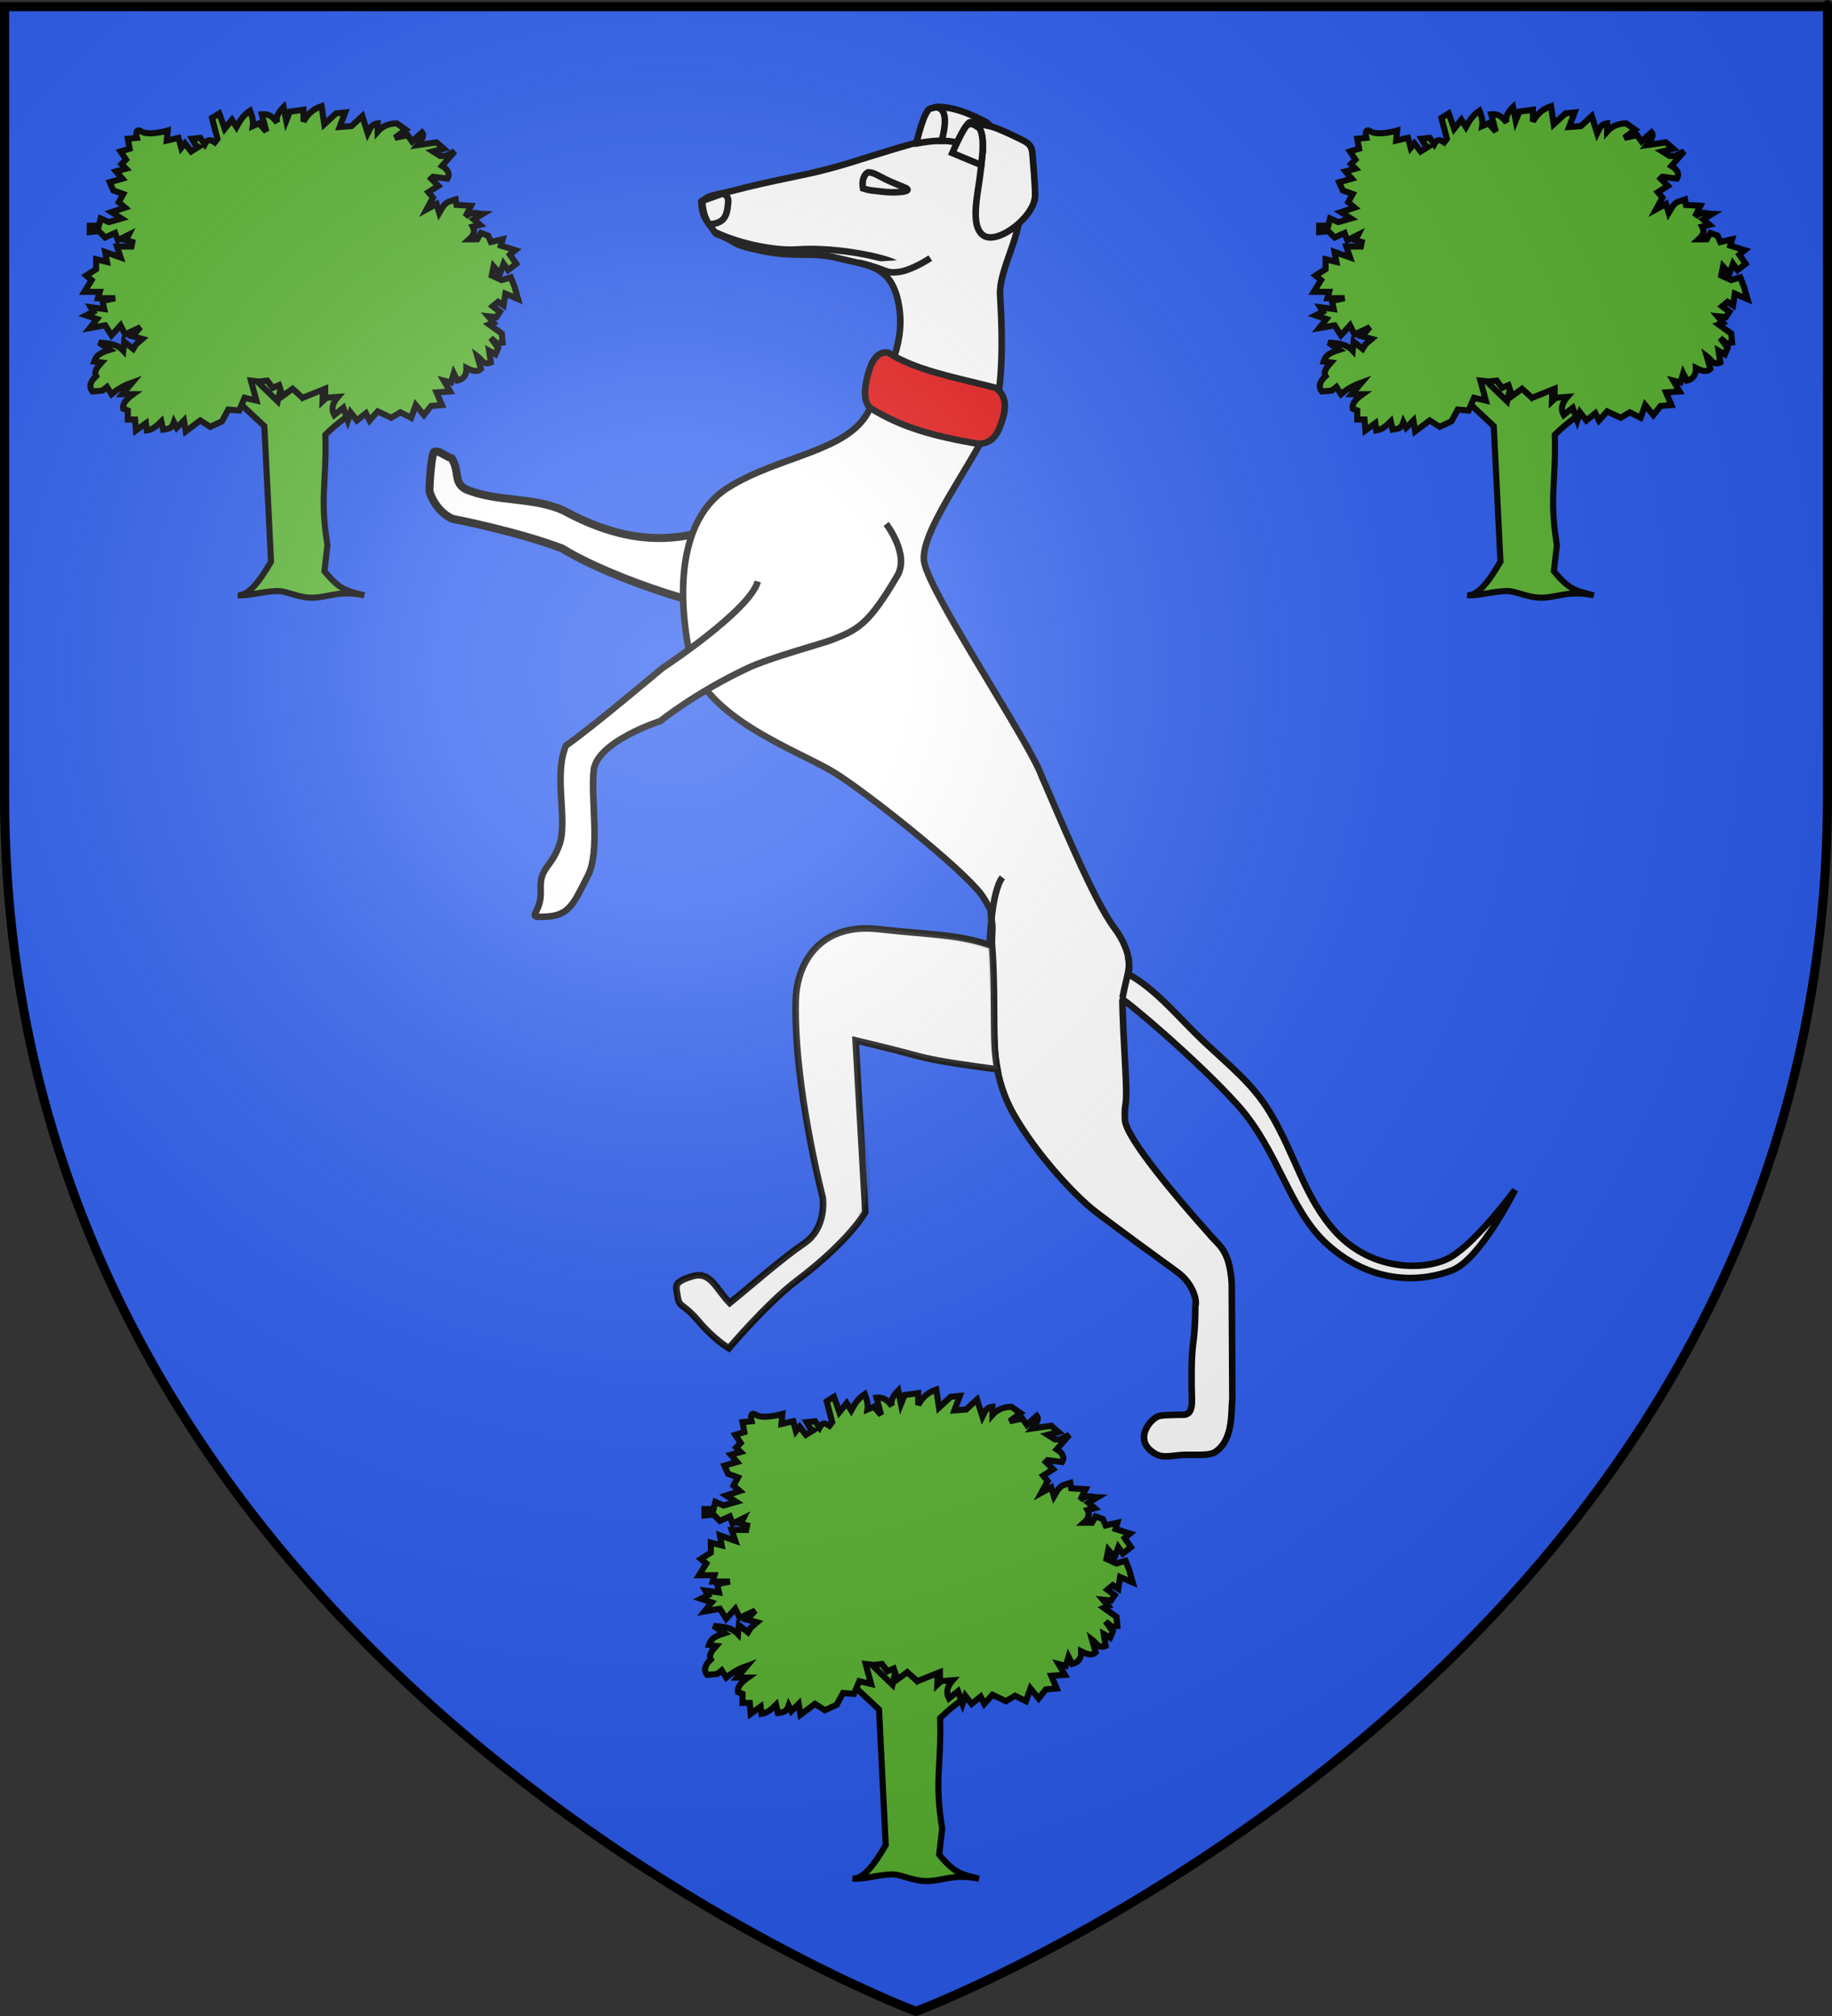 <?xml version="1.0" encoding="UTF-8" standalone="no"?>
<!-- Created with Inkscape (http://www.inkscape.org/) -->
<!-- Created by Ludovic Baillet http://www.baillet.org - july 2007-->
<svg
   xmlns:dc="http://purl.org/dc/elements/1.1/"
   xmlns:cc="http://web.resource.org/cc/"
   xmlns:rdf="http://www.w3.org/1999/02/22-rdf-syntax-ns#"
   xmlns:svg="http://www.w3.org/2000/svg"
   xmlns="http://www.w3.org/2000/svg"
   xmlns:xlink="http://www.w3.org/1999/xlink"
   xmlns:sodipodi="http://sodipodi.sourceforge.net/DTD/sodipodi-0.dtd"
   xmlns:inkscape="http://www.inkscape.org/namespaces/inkscape"
   version="1.0"
   width="600"
   height="660"
   id="svg2"
   sodipodi:version="0.32"
   inkscape:version="0.45.1"
   sodipodi:docname="Blason ville fr Mirepeix  (Pyrénées-Atlantiques).svg"
   sodipodi:docbase="C:\Users\Jany\Documents\aaaOuiqui\Blasons\Blasons autres svg"
   inkscape:output_extension="org.inkscape.output.svg.inkscape">
  <rect width="100%" height="100%" fill="#333333" stroke="none"/>
  <sodipodi:namedview
     inkscape:window-height="814"
     inkscape:window-width="1152"
     inkscape:pageshadow="2"
     inkscape:pageopacity="0.0"
     guidetolerance="10.0"
     gridtolerance="10.0"
     objecttolerance="10.0"
     borderopacity="1.0"
     bordercolor="#666666"
     pagecolor="#ffffff"
     id="base"
     showguides="true"
     inkscape:guide-bbox="true"
     inkscape:zoom="2.2848485"
     inkscape:cx="347.62978"
     inkscape:cy="372.23271"
     inkscape:window-x="-8"
     inkscape:window-y="-8"
     inkscape:current-layer="layer4" />
  <desc
     id="desc4">Blason de la commune de Drucat (Somme-Picardie)</desc>
  <defs
     id="defs6">
    <linearGradient
       id="linearGradient2893">
      <stop
         style="stop-color:#ffffff;stop-opacity:0.314"
         offset="0"
         id="stop2895" />
      <stop
         style="stop-color:#ffffff;stop-opacity:0.251"
         offset="0.19"
         id="stop2897" />
      <stop
         style="stop-color:#6b6b6b;stop-opacity:0.125"
         offset="0.6"
         id="stop2901" />
      <stop
         style="stop-color:#000000;stop-opacity:0.125"
         offset="1"
         id="stop2899" />
    </linearGradient>
    <radialGradient
       inkscape:collect="always"
       xlink:href="#linearGradient2893"
       id="radialGradient9983"
       gradientUnits="userSpaceOnUse"
       gradientTransform="matrix(1.353,0,0,1.349,-79.38,-85.747)"
       cx="221.445"
       cy="226.331"
       fx="221.445"
       fy="226.331"
       r="300" />
  </defs>
  <g
     inkscape:groupmode="layer"
     id="layer3"
     inkscape:label="Fond d'écu"
     style="display:inline">
    <path
       id="path1949"
       style="opacity:0.99;fill:#2b5df2;fill-opacity:0.996;fill-rule:evenodd;stroke:#000000;stroke-width:2;stroke-linecap:butt;stroke-linejoin:miter;stroke-miterlimit:4;stroke-dasharray:none;stroke-opacity:1;display:inline"
       d="M 300,658.5 C 300,658.5 598.5,546.18 598.5,260.728 C 598.5,-24.723 598.5,2.176 598.5,2.176 L 1.5,2.176 L 1.5,260.728 C 1.5,546.18 300,658.5 300,658.5 z " />
    <g
       id="g9182"
       transform="translate(-1.443,0)"
       style="stroke:#000000;stroke-opacity:1;stroke-width:2;stroke-miterlimit:4;stroke-dasharray:none">
      <g
         style="fill:#5ab532;fill-opacity:1;stroke:#000000;stroke-opacity:1;stroke-width:3.029;stroke-miterlimit:4;stroke-dasharray:none"
         transform="matrix(0.66,0,0,0.66,26.128,31.63)"
         id="layer1">
        <g
           style="fill:#5ab532;fill-opacity:1;stroke:#000000;stroke-opacity:1;stroke-width:3.029;stroke-miterlimit:4;stroke-dasharray:none"
           transform="translate(-17.581,-735.996)"
           id="g7256">
          <path
             d="M 91.999,877.172 L 128.852,898.776 L 171.742,882.891 L 127.263,861.922 L 91.999,877.172 z "
             style="fill:#5ab532;fill-opacity:1;fill-rule:evenodd;stroke:#000000;stroke-width:3.029;stroke-linecap:butt;stroke-linejoin:miter;stroke-opacity:1;stroke-miterlimit:4;stroke-dasharray:none"
             id="path5476" />
          <path
             sodipodi:nodetypes="cccccsscccccccccccc"
             d="M 103.307,872.94 L 96.68,885.721 L 111.355,899.45 L 114.669,966.671 C 109.158,976.147 103.648,983.655 98.138,983.312 C 103.522,983.768 109.509,981.625 117.26,981.246 C 122.664,980.981 128.394,985.049 136.438,984.501 C 144.053,983.981 149.31,980.889 160.95,983.385 C 152.709,981.085 149.419,981.426 141.178,971.405 L 142.672,958.481 C 138.756,934.653 142.318,927.538 141.652,903.71 C 148.074,897.382 153.558,893.871 159.167,889.982 L 149.226,878.62 L 140.232,887.141 L 140.705,871.993 L 130.29,884.774 L 122.243,868.679 L 117.982,887.141 L 103.307,872.94 z "
             style="fill:#5ab532;fill-opacity:1;fill-rule:evenodd;stroke:#000000;stroke-width:3.029;stroke-linecap:butt;stroke-linejoin:miter;stroke-miterlimit:4;stroke-dasharray:none;stroke-opacity:1"
             id="path1910" />
          <path
             d="M 108.753,877.318 L 104.709,876.868 L 107.405,886.753 L 101.564,885.405 L 98.868,891.695 L 93.477,891.246 L 90.331,897.087 L 84.491,899.783 L 79.548,896.637 L 72.36,902.029 L 71.461,896.637 L 67.867,900.232 L 66.519,897.536 C 65.318,901.122 63.133,900.768 61.127,901.13 L 60.229,897.087 C 58.132,899.185 55.969,901.148 53.04,901.58 L 52.59,897.985 L 47.648,901.58 L 47.199,896.188 L 43.605,896.188 L 43.605,891.695 L 41.358,890.797 C 40.913,887.877 43.403,885.692 46.3,883.608 L 40.909,883.608 L 45.851,877.767 C 42.406,878.999 38.962,880.69 35.517,883.608 L 33.271,880.013 L 31.024,881.811 L 26.082,882.26 C 24.056,879.714 25.123,877.168 27.879,874.622 C 26.574,872.375 28.572,870.129 30.575,867.882 L 26.981,867.433 C 27.733,865.486 28.116,863.539 34.619,861.592 L 29.227,857.998 C 33.509,858.391 37.892,858.385 41.358,862.042 L 41.807,857.549 L 46.3,861.143 L 47.648,858.897 L 50.793,856.201 L 45.851,854.853 L 49.895,850.36 L 42.257,853.954 L 40.01,849.461 L 35.517,854.404 L 32.372,849.461 L 24.734,850.809 L 28.328,846.316 L 22.937,844.519 L 26.531,842.722 L 25.183,840.475 L 31.923,841.374 L 31.024,837.33 L 37.314,835.982 L 28.778,835.982 L 29.676,832.837 L 22.038,832.837 L 25.633,826.996 L 22.937,824.75 L 27.879,821.605 L 27.879,816.663 L 33.271,818.01 L 32.372,813.068 L 40.01,815.764 L 38.213,810.372 L 45.402,810.372 L 45.851,808.126 L 42.706,807.227 L 44.054,804.532 L 38.662,807.227 L 37.314,803.633 L 32.372,805.879 L 29.227,802.734 L 24.734,803.184 L 24.734,800.039 L 29.227,800.039 L 30.126,796.444 L 34.169,798.241 L 40.459,796.444 L 35.517,793.299 L 42.257,791.053 L 39.112,788.357 L 41.358,784.313 L 36.416,782.516 L 34.619,778.472 L 40.909,776.675 L 37.764,773.081 L 42.706,771.733 L 40.459,769.486 L 42.706,767.24 L 40.01,763.196 L 44.503,761.848 L 43.605,756.906 L 48.097,756.457 C 48.097,756.457 46.75,751.065 50.344,753.312 C 53.938,755.558 63.374,752.862 63.374,752.862 L 62.924,757.805 L 68.765,756.457 L 70.113,761.399 L 71.91,759.152 L 75.055,763.196 L 78.65,760.95 C 76.959,760.244 76.418,758.389 75.505,756.906 L 79.548,756.457 L 81.795,759.602 C 83.442,756.54 85.09,757.632 86.737,758.703 L 88.085,756.906 L 85.389,746.572 L 88.984,744.326 L 91.679,751.964 L 95.274,747.471 L 97.52,751.065 C 99.149,748.06 100.961,745.148 104.26,742.978 C 105.679,746.494 105.874,748.786 105.608,750.616 L 108.753,749.268 L 112.347,753.312 L 110.101,744.775 C 114.384,744.385 115.9,746.763 117.739,748.819 C 116.926,746.273 118.314,743.727 120.884,741.181 L 122.232,747.92 L 124.029,743.427 L 130.768,742.528 L 130.768,748.369 C 133.266,743.835 136.415,741.901 139.754,740.731 L 141.102,749.717 L 146.943,744.326 L 151.436,743.876 L 148.74,751.065 L 154.581,750.616 L 159.973,745.674 L 162.668,754.21 C 163.723,752.168 164.151,749.707 167.611,749.268 L 167.611,753.312 C 169.918,750.707 173.044,749.331 177.046,749.268 L 181.539,752.413 L 176.147,756.457 L 182.437,755.109 L 184.684,758.254 L 189.626,753.761 C 190.959,755.337 189.392,757.639 187.38,760.051 L 196.815,758.703 L 200.409,761.848 L 195.018,763.196 L 198.612,765.443 L 201.308,765.443 L 205.801,763.196 L 199.511,770.385 C 202.299,772.104 203.644,774.111 202.207,776.675 L 195.018,775.776 L 194.119,776.675 L 197.714,780.269 L 192.771,783.415 L 195.018,786.11 L 191.873,791.951 L 196.815,789.255 L 198.163,793.748 C 199.58,791.422 200.539,788.637 203.554,787.908 L 206.25,787.009 L 206.699,789.705 L 213.888,790.154 L 211.192,795.546 C 214.679,792.534 217.021,794.098 219.729,794.198 L 215.236,796.893 L 218.381,799.589 L 214.787,800.488 C 216.18,803.083 214.961,805.024 212.99,806.778 L 217.033,806.778 L 218.831,803.633 L 222.425,804.981 L 223.773,808.126 L 229.614,806.778 L 228.715,809.923 L 235.904,812.17 L 233.208,814.416 L 236.353,818.909 L 232.309,822.054 L 230.063,818.909 L 228.266,823.851 L 225.121,820.257 L 224.222,824.75 L 229.164,826.996 L 233.657,825.649 L 235.455,830.141 L 237.252,836.432 L 230.962,833.736 L 230.063,839.577 L 227.367,837.78 L 224.671,840.026 L 228.266,842.722 L 226.469,845.418 L 222.425,844.968 L 225.121,848.113 L 222.874,849.012 L 229.164,853.505 L 229.614,857.998 L 226.918,858.447 L 223.773,855.751 L 227.367,860.694 L 226.019,863.839 L 222.874,862.042 L 223.773,867.882 C 220.214,869.458 219.056,866.233 217.033,864.737 L 218.831,871.028 C 216.965,873.003 214.34,871.937 211.642,870.578 C 211.751,873.88 210.427,876.107 207.149,876.868 L 205.352,873.274 L 204.004,877.767 L 200.409,876.868 L 203.554,882.26 L 196.815,882.709 L 199.511,888.999 L 194.119,889.449 L 190.525,893.942 L 186.481,888.999 L 184.235,895.29 L 178.843,892.594 L 174.35,895.29 L 167.611,892.145 L 163.567,896.637 L 161.77,893.043 L 157.277,896.637 L 154.132,892.594 L 152.784,896.637 L 150.537,890.347 L 146.044,893.942 C 144.454,890.946 145.197,887.951 147.842,884.956 L 141.551,885.405 L 141.551,880.912 L 130.319,885.405 L 125.377,880.912 L 120.434,884.506 L 118.637,879.115 L 115.492,880.463 L 112.796,876.868 L 108.753,877.318 z "
             style="fill:#5ab532;fill-opacity:1;fill-rule:evenodd;stroke:#000000;stroke-width:3.029;stroke-linecap:butt;stroke-linejoin:miter;stroke-miterlimit:4;stroke-dasharray:none;stroke-opacity:1"
             id="path4587" />
        </g>
      </g>
      <g
         style="fill:#5ab532;fill-opacity:1;stroke:#000000;stroke-opacity:1;stroke-width:3.029;stroke-miterlimit:4;stroke-dasharray:none"
         transform="matrix(0.66,0,0,0.66,428.781,31.63)"
         id="g9172">
        <g
           style="fill:#5ab532;fill-opacity:1;stroke:#000000;stroke-opacity:1;stroke-width:3.029;stroke-miterlimit:4;stroke-dasharray:none"
           transform="translate(-17.581,-735.996)"
           id="g9174">
          <path
             d="M 91.999,877.172 L 128.852,898.776 L 171.742,882.891 L 127.263,861.922 L 91.999,877.172 z "
             style="fill:#5ab532;fill-opacity:1;fill-rule:evenodd;stroke:#000000;stroke-width:3.029;stroke-linecap:butt;stroke-linejoin:miter;stroke-opacity:1;stroke-miterlimit:4;stroke-dasharray:none"
             id="path9176" />
          <path
             sodipodi:nodetypes="cccccsscccccccccccc"
             d="M 103.307,872.94 L 96.68,885.721 L 111.355,899.45 L 114.669,966.671 C 109.158,976.147 103.648,983.655 98.138,983.312 C 103.522,983.768 109.509,981.625 117.26,981.246 C 122.664,980.981 128.394,985.049 136.438,984.501 C 144.053,983.981 149.31,980.889 160.95,983.385 C 152.709,981.085 149.419,981.426 141.178,971.405 L 142.672,958.481 C 138.756,934.653 142.318,927.538 141.652,903.71 C 148.074,897.382 153.558,893.871 159.167,889.982 L 149.226,878.62 L 140.232,887.141 L 140.705,871.993 L 130.29,884.774 L 122.243,868.679 L 117.982,887.141 L 103.307,872.94 z "
             style="fill:#5ab532;fill-opacity:1;fill-rule:evenodd;stroke:#000000;stroke-width:3.029;stroke-linecap:butt;stroke-linejoin:miter;stroke-miterlimit:4;stroke-dasharray:none;stroke-opacity:1"
             id="path9178" />
          <path
             d="M 108.753,877.318 L 104.709,876.868 L 107.405,886.753 L 101.564,885.405 L 98.868,891.695 L 93.477,891.246 L 90.331,897.087 L 84.491,899.783 L 79.548,896.637 L 72.36,902.029 L 71.461,896.637 L 67.867,900.232 L 66.519,897.536 C 65.318,901.122 63.133,900.768 61.127,901.13 L 60.229,897.087 C 58.132,899.185 55.969,901.148 53.04,901.58 L 52.59,897.985 L 47.648,901.58 L 47.199,896.188 L 43.605,896.188 L 43.605,891.695 L 41.358,890.797 C 40.913,887.877 43.403,885.692 46.3,883.608 L 40.909,883.608 L 45.851,877.767 C 42.406,878.999 38.962,880.69 35.517,883.608 L 33.271,880.013 L 31.024,881.811 L 26.082,882.26 C 24.056,879.714 25.123,877.168 27.879,874.622 C 26.574,872.375 28.572,870.129 30.575,867.882 L 26.981,867.433 C 27.733,865.486 28.116,863.539 34.619,861.592 L 29.227,857.998 C 33.509,858.391 37.892,858.385 41.358,862.042 L 41.807,857.549 L 46.3,861.143 L 47.648,858.897 L 50.793,856.201 L 45.851,854.853 L 49.895,850.36 L 42.257,853.954 L 40.01,849.461 L 35.517,854.404 L 32.372,849.461 L 24.734,850.809 L 28.328,846.316 L 22.937,844.519 L 26.531,842.722 L 25.183,840.475 L 31.923,841.374 L 31.024,837.33 L 37.314,835.982 L 28.778,835.982 L 29.676,832.837 L 22.038,832.837 L 25.633,826.996 L 22.937,824.75 L 27.879,821.605 L 27.879,816.663 L 33.271,818.01 L 32.372,813.068 L 40.01,815.764 L 38.213,810.372 L 45.402,810.372 L 45.851,808.126 L 42.706,807.227 L 44.054,804.532 L 38.662,807.227 L 37.314,803.633 L 32.372,805.879 L 29.227,802.734 L 24.734,803.184 L 24.734,800.039 L 29.227,800.039 L 30.126,796.444 L 34.169,798.241 L 40.459,796.444 L 35.517,793.299 L 42.257,791.053 L 39.112,788.357 L 41.358,784.313 L 36.416,782.516 L 34.619,778.472 L 40.909,776.675 L 37.764,773.081 L 42.706,771.733 L 40.459,769.486 L 42.706,767.24 L 40.01,763.196 L 44.503,761.848 L 43.605,756.906 L 48.097,756.457 C 48.097,756.457 46.75,751.065 50.344,753.312 C 53.938,755.558 63.374,752.862 63.374,752.862 L 62.924,757.805 L 68.765,756.457 L 70.113,761.399 L 71.91,759.152 L 75.055,763.196 L 78.65,760.95 C 76.959,760.244 76.418,758.389 75.505,756.906 L 79.548,756.457 L 81.795,759.602 C 83.442,756.54 85.09,757.632 86.737,758.703 L 88.085,756.906 L 85.389,746.572 L 88.984,744.326 L 91.679,751.964 L 95.274,747.471 L 97.52,751.065 C 99.149,748.06 100.961,745.148 104.26,742.978 C 105.679,746.494 105.874,748.786 105.608,750.616 L 108.753,749.268 L 112.347,753.312 L 110.101,744.775 C 114.384,744.385 115.9,746.763 117.739,748.819 C 116.926,746.273 118.314,743.727 120.884,741.181 L 122.232,747.92 L 124.029,743.427 L 130.768,742.528 L 130.768,748.369 C 133.266,743.835 136.415,741.901 139.754,740.731 L 141.102,749.717 L 146.943,744.326 L 151.436,743.876 L 148.74,751.065 L 154.581,750.616 L 159.973,745.674 L 162.668,754.21 C 163.723,752.168 164.151,749.707 167.611,749.268 L 167.611,753.312 C 169.918,750.707 173.044,749.331 177.046,749.268 L 181.539,752.413 L 176.147,756.457 L 182.437,755.109 L 184.684,758.254 L 189.626,753.761 C 190.959,755.337 189.392,757.639 187.38,760.051 L 196.815,758.703 L 200.409,761.848 L 195.018,763.196 L 198.612,765.443 L 201.308,765.443 L 205.801,763.196 L 199.511,770.385 C 202.299,772.104 203.644,774.111 202.207,776.675 L 195.018,775.776 L 194.119,776.675 L 197.714,780.269 L 192.771,783.415 L 195.018,786.11 L 191.873,791.951 L 196.815,789.255 L 198.163,793.748 C 199.58,791.422 200.539,788.637 203.554,787.908 L 206.25,787.009 L 206.699,789.705 L 213.888,790.154 L 211.192,795.546 C 214.679,792.534 217.021,794.098 219.729,794.198 L 215.236,796.893 L 218.381,799.589 L 214.787,800.488 C 216.18,803.083 214.961,805.024 212.99,806.778 L 217.033,806.778 L 218.831,803.633 L 222.425,804.981 L 223.773,808.126 L 229.614,806.778 L 228.715,809.923 L 235.904,812.17 L 233.208,814.416 L 236.353,818.909 L 232.309,822.054 L 230.063,818.909 L 228.266,823.851 L 225.121,820.257 L 224.222,824.75 L 229.164,826.996 L 233.657,825.649 L 235.455,830.141 L 237.252,836.432 L 230.962,833.736 L 230.063,839.577 L 227.367,837.78 L 224.671,840.026 L 228.266,842.722 L 226.469,845.418 L 222.425,844.968 L 225.121,848.113 L 222.874,849.012 L 229.164,853.505 L 229.614,857.998 L 226.918,858.447 L 223.773,855.751 L 227.367,860.694 L 226.019,863.839 L 222.874,862.042 L 223.773,867.882 C 220.214,869.458 219.056,866.233 217.033,864.737 L 218.831,871.028 C 216.965,873.003 214.34,871.937 211.642,870.578 C 211.751,873.88 210.427,876.107 207.149,876.868 L 205.352,873.274 L 204.004,877.767 L 200.409,876.868 L 203.554,882.26 L 196.815,882.709 L 199.511,888.999 L 194.119,889.449 L 190.525,893.942 L 186.481,888.999 L 184.235,895.29 L 178.843,892.594 L 174.35,895.29 L 167.611,892.145 L 163.567,896.637 L 161.77,893.043 L 157.277,896.637 L 154.132,892.594 L 152.784,896.637 L 150.537,890.347 L 146.044,893.942 C 144.454,890.946 145.197,887.951 147.842,884.956 L 141.551,885.405 L 141.551,880.912 L 130.319,885.405 L 125.377,880.912 L 120.434,884.506 L 118.637,879.115 L 115.492,880.463 L 112.796,876.868 L 108.753,877.318 z "
             style="fill:#5ab532;fill-opacity:1;fill-rule:evenodd;stroke:#000000;stroke-width:3.029;stroke-linecap:butt;stroke-linejoin:miter;stroke-miterlimit:4;stroke-dasharray:none;stroke-opacity:1"
             id="path9180" />
        </g>
      </g>
    </g>
    <g
       style="fill:#5ab532;fill-opacity:1;stroke:#000000;stroke-opacity:1;stroke-width:3.029;stroke-miterlimit:4;stroke-dasharray:none"
       transform="matrix(0.66,0,0,0.66,226.011,451.789)"
       id="g9162">
      <g
         style="fill:#5ab532;fill-opacity:1;stroke:#000000;stroke-opacity:1;stroke-width:3.029;stroke-miterlimit:4;stroke-dasharray:none"
         transform="translate(-17.581,-735.996)"
         id="g9164">
        <path
           d="M 91.999,877.172 L 128.852,898.776 L 171.742,882.891 L 127.263,861.922 L 91.999,877.172 z "
           style="fill:#5ab532;fill-opacity:1;fill-rule:evenodd;stroke:#000000;stroke-width:3.029;stroke-linecap:butt;stroke-linejoin:miter;stroke-opacity:1;stroke-miterlimit:4;stroke-dasharray:none"
           id="path9166" />
        <path
           sodipodi:nodetypes="cccccsscccccccccccc"
           d="M 103.307,872.94 L 96.68,885.721 L 111.355,899.45 L 114.669,966.671 C 109.158,976.147 103.648,983.655 98.138,983.312 C 103.522,983.768 109.509,981.625 117.26,981.246 C 122.664,980.981 128.394,985.049 136.438,984.501 C 144.053,983.981 149.31,980.889 160.95,983.385 C 152.709,981.085 149.419,981.426 141.178,971.405 L 142.672,958.481 C 138.756,934.653 142.318,927.538 141.652,903.71 C 148.074,897.382 153.558,893.871 159.167,889.982 L 149.226,878.62 L 140.232,887.141 L 140.705,871.993 L 130.29,884.774 L 122.243,868.679 L 117.982,887.141 L 103.307,872.94 z "
           style="fill:#5ab532;fill-opacity:1;fill-rule:evenodd;stroke:#000000;stroke-width:3.029;stroke-linecap:butt;stroke-linejoin:miter;stroke-miterlimit:4;stroke-dasharray:none;stroke-opacity:1"
           id="path9168" />
        <path
           d="M 108.753,877.318 L 104.709,876.868 L 107.405,886.753 L 101.564,885.405 L 98.868,891.695 L 93.477,891.246 L 90.331,897.087 L 84.491,899.783 L 79.548,896.637 L 72.36,902.029 L 71.461,896.637 L 67.867,900.232 L 66.519,897.536 C 65.318,901.122 63.133,900.768 61.127,901.13 L 60.229,897.087 C 58.132,899.185 55.969,901.148 53.04,901.58 L 52.59,897.985 L 47.648,901.58 L 47.199,896.188 L 43.605,896.188 L 43.605,891.695 L 41.358,890.797 C 40.913,887.877 43.403,885.692 46.3,883.608 L 40.909,883.608 L 45.851,877.767 C 42.406,878.999 38.962,880.69 35.517,883.608 L 33.271,880.013 L 31.024,881.811 L 26.082,882.26 C 24.056,879.714 25.123,877.168 27.879,874.622 C 26.574,872.375 28.572,870.129 30.575,867.882 L 26.981,867.433 C 27.733,865.486 28.116,863.539 34.619,861.592 L 29.227,857.998 C 33.509,858.391 37.892,858.385 41.358,862.042 L 41.807,857.549 L 46.3,861.143 L 47.648,858.897 L 50.793,856.201 L 45.851,854.853 L 49.895,850.36 L 42.257,853.954 L 40.01,849.461 L 35.517,854.404 L 32.372,849.461 L 24.734,850.809 L 28.328,846.316 L 22.937,844.519 L 26.531,842.722 L 25.183,840.475 L 31.923,841.374 L 31.024,837.33 L 37.314,835.982 L 28.778,835.982 L 29.676,832.837 L 22.038,832.837 L 25.633,826.996 L 22.937,824.75 L 27.879,821.605 L 27.879,816.663 L 33.271,818.01 L 32.372,813.068 L 40.01,815.764 L 38.213,810.372 L 45.402,810.372 L 45.851,808.126 L 42.706,807.227 L 44.054,804.532 L 38.662,807.227 L 37.314,803.633 L 32.372,805.879 L 29.227,802.734 L 24.734,803.184 L 24.734,800.039 L 29.227,800.039 L 30.126,796.444 L 34.169,798.241 L 40.459,796.444 L 35.517,793.299 L 42.257,791.053 L 39.112,788.357 L 41.358,784.313 L 36.416,782.516 L 34.619,778.472 L 40.909,776.675 L 37.764,773.081 L 42.706,771.733 L 40.459,769.486 L 42.706,767.24 L 40.01,763.196 L 44.503,761.848 L 43.605,756.906 L 48.097,756.457 C 48.097,756.457 46.75,751.065 50.344,753.312 C 53.938,755.558 63.374,752.862 63.374,752.862 L 62.924,757.805 L 68.765,756.457 L 70.113,761.399 L 71.91,759.152 L 75.055,763.196 L 78.65,760.95 C 76.959,760.244 76.418,758.389 75.505,756.906 L 79.548,756.457 L 81.795,759.602 C 83.442,756.54 85.09,757.632 86.737,758.703 L 88.085,756.906 L 85.389,746.572 L 88.984,744.326 L 91.679,751.964 L 95.274,747.471 L 97.52,751.065 C 99.149,748.06 100.961,745.148 104.26,742.978 C 105.679,746.494 105.874,748.786 105.608,750.616 L 108.753,749.268 L 112.347,753.312 L 110.101,744.775 C 114.384,744.385 115.9,746.763 117.739,748.819 C 116.926,746.273 118.314,743.727 120.884,741.181 L 122.232,747.92 L 124.029,743.427 L 130.768,742.528 L 130.768,748.369 C 133.266,743.835 136.415,741.901 139.754,740.731 L 141.102,749.717 L 146.943,744.326 L 151.436,743.876 L 148.74,751.065 L 154.581,750.616 L 159.973,745.674 L 162.668,754.21 C 163.723,752.168 164.151,749.707 167.611,749.268 L 167.611,753.312 C 169.918,750.707 173.044,749.331 177.046,749.268 L 181.539,752.413 L 176.147,756.457 L 182.437,755.109 L 184.684,758.254 L 189.626,753.761 C 190.959,755.337 189.392,757.639 187.38,760.051 L 196.815,758.703 L 200.409,761.848 L 195.018,763.196 L 198.612,765.443 L 201.308,765.443 L 205.801,763.196 L 199.511,770.385 C 202.299,772.104 203.644,774.111 202.207,776.675 L 195.018,775.776 L 194.119,776.675 L 197.714,780.269 L 192.771,783.415 L 195.018,786.11 L 191.873,791.951 L 196.815,789.255 L 198.163,793.748 C 199.58,791.422 200.539,788.637 203.554,787.908 L 206.25,787.009 L 206.699,789.705 L 213.888,790.154 L 211.192,795.546 C 214.679,792.534 217.021,794.098 219.729,794.198 L 215.236,796.893 L 218.381,799.589 L 214.787,800.488 C 216.18,803.083 214.961,805.024 212.99,806.778 L 217.033,806.778 L 218.831,803.633 L 222.425,804.981 L 223.773,808.126 L 229.614,806.778 L 228.715,809.923 L 235.904,812.17 L 233.208,814.416 L 236.353,818.909 L 232.309,822.054 L 230.063,818.909 L 228.266,823.851 L 225.121,820.257 L 224.222,824.75 L 229.164,826.996 L 233.657,825.649 L 235.455,830.141 L 237.252,836.432 L 230.962,833.736 L 230.063,839.577 L 227.367,837.78 L 224.671,840.026 L 228.266,842.722 L 226.469,845.418 L 222.425,844.968 L 225.121,848.113 L 222.874,849.012 L 229.164,853.505 L 229.614,857.998 L 226.918,858.447 L 223.773,855.751 L 227.367,860.694 L 226.019,863.839 L 222.874,862.042 L 223.773,867.882 C 220.214,869.458 219.056,866.233 217.033,864.737 L 218.831,871.028 C 216.965,873.003 214.34,871.937 211.642,870.578 C 211.751,873.88 210.427,876.107 207.149,876.868 L 205.352,873.274 L 204.004,877.767 L 200.409,876.868 L 203.554,882.26 L 196.815,882.709 L 199.511,888.999 L 194.119,889.449 L 190.525,893.942 L 186.481,888.999 L 184.235,895.29 L 178.843,892.594 L 174.35,895.29 L 167.611,892.145 L 163.567,896.637 L 161.77,893.043 L 157.277,896.637 L 154.132,892.594 L 152.784,896.637 L 150.537,890.347 L 146.044,893.942 C 144.454,890.946 145.197,887.951 147.842,884.956 L 141.551,885.405 L 141.551,880.912 L 130.319,885.405 L 125.377,880.912 L 120.434,884.506 L 118.637,879.115 L 115.492,880.463 L 112.796,876.868 L 108.753,877.318 z "
           style="fill:#5ab532;fill-opacity:1;fill-rule:evenodd;stroke:#000000;stroke-width:3.029;stroke-linecap:butt;stroke-linejoin:miter;stroke-miterlimit:4;stroke-dasharray:none;stroke-opacity:1"
           id="path9170" />
      </g>
    </g>
  </g>
  <g
     inkscape:groupmode="layer"
     id="layer4"
     inkscape:label="Meubles">
    <g
       id="g11150">
      <path
         sodipodi:nodetypes="cscccccccc"
         id="path15993"
         d="M 147.968,150.096 C 145.351,149.103 143.834,147.37 142.196,147.934 C 141.463,148.186 140.681,156.548 140.659,160.882 C 142.827,167.76 148.154,169.844 148.154,169.844 C 148.154,169.844 169.13,173.874 184.065,179.539 C 196.602,187.299 219.026,194.91 227.415,196.817 C 227.779,190.313 226.386,180.165 228.376,174.608 C 218.495,176.985 204.41,177.94 184.738,167.219 C 174.506,162.502 162.455,164.516 152.316,160.064 C 148.469,157.656 150.657,154.653 147.968,150.096 z "
         style="fill:#ffffff;fill-opacity:1;fill-rule:evenodd;stroke:#000000;stroke-width:2.616;stroke-linecap:butt;stroke-linejoin:miter;stroke-miterlimit:4;stroke-dasharray:none;stroke-opacity:1;display:inline" />
      <path
         sodipodi:nodetypes="cscsscscssscscccccsssccsccsssscssssssssccssssssssc"
         id="path15987"
         d="M 341.147,254.089 C 346.542,266.327 358.085,294.623 364.866,303.647 C 371.646,312.67 369.52,318.909 369.52,318.909 C 378.732,323.919 386.557,333.736 394.048,340.783 C 402.807,349.023 410.214,354.763 415.858,364.093 C 424.343,378.119 427.19,392.346 437.756,403.669 C 449.905,416.554 467.59,415.999 475.176,411.517 C 483.805,406.418 496.171,389.57 496.171,389.57 C 496.171,389.57 484.904,412.155 475.704,415.81 C 466.504,419.465 449.849,421.245 434.453,407.165 C 422.175,395.936 418.731,376.705 405.347,361.782 C 391.964,346.86 367.667,326.512 367.609,327.284 C 367.609,327.284 367.523,331.067 368.494,348.258 C 369.465,365.449 368.164,358.681 368.416,366.505 C 368.607,372.438 385.864,392.604 396.057,404.015 C 398.999,407.684 402.662,408.828 403.416,420.153 L 403.613,458.229 C 403.093,461.225 404.226,470.877 398.337,475.118 C 396.399,476.791 391.344,476.127 387.328,476.325 C 384.153,476.481 381.102,477.381 378.774,476.157 C 370.695,471.91 376.528,464.471 379.631,463.566 C 380.932,463.187 386.853,463.158 386.853,463.158 C 389.186,463.333 390.505,462.424 390.358,457.825 C 390.193,452.556 390.098,444.432 390.809,439.418 C 391.342,435.661 391.482,431.218 391.483,427.59 C 392.132,425.968 390.848,420.248 385.606,416.453 C 378.542,411.336 366.507,402.566 358.798,396.679 C 351.998,391.486 339.107,377.496 331.859,364.56 C 326.882,355.676 326.025,347.207 325.774,342.753 C 325.339,335.061 324.422,316.606 325,304.433 C 325.15,301.292 324.257,300.149 324.517,298.112 C 323.253,295.76 322.411,294.208 321.387,292.832 C 315.115,284.41 285.063,260.392 273.682,253.196 C 262.301,246 230.339,235.263 226.066,215.123 C 221.793,194.983 221.944,169.89 238.605,159.542 C 255.266,149.195 277.145,147.959 284.253,135.015 C 291.361,122.071 296.77,111.383 294.222,99.031 C 291.675,86.68 284.227,86.999 274.515,84.523 C 265.808,82.304 260.89,84.459 249.639,82.162 C 238.309,79.848 242.335,79.454 234.441,76.501 C 231.064,71.743 229.984,71.1 229.676,66.033 C 232.663,63.582 233.372,64.176 240.946,62.207 C 249.858,59.891 255.387,58.871 264.747,56.871 C 274.428,54.803 282.995,51.726 291.016,49.361 C 300.024,46.705 310.39,42.607 320.208,49.892 C 330.026,57.176 333.416,61.688 333.858,69.502 C 334.299,77.316 327.103,88.697 327.544,96.511 C 327.985,104.325 328.868,119.953 326.449,132.632 C 324.029,145.311 300.525,173.291 302.706,184.142 C 304.886,194.993 337.404,243.326 341.147,254.089 z "
         style="fill:#ffffff;fill-opacity:1;fill-rule:evenodd;stroke:#000000;stroke-width:2.15;stroke-linecap:butt;stroke-linejoin:miter;stroke-miterlimit:4;stroke-dasharray:none;stroke-opacity:1;display:inline" />
      <path
         sodipodi:nodetypes="cscscssscscscscscsc"
         id="path15989"
         d="M 280.961,304.071 C 266.805,305.349 260.847,316.704 260.601,327.658 C 259.971,355.756 269.452,392.048 269.452,392.048 C 269.452,392.048 270.944,401.914 263.395,407.044 C 255.846,412.173 246.35,420.646 238.989,426.576 C 234.35,421.822 232.744,415.958 226.581,417.874 C 220.418,419.79 221.38,420.902 221.931,424.561 C 222.482,428.219 223.765,426.565 228.806,432.551 C 233.848,438.538 238.709,441.395 238.709,441.395 C 238.709,441.395 251.173,426.663 260.921,419.286 C 278.448,406.023 283.408,396.846 283.408,396.846 C 283.408,396.846 281.909,370.308 281.38,360.931 C 280.85,351.554 280.232,340.607 280.232,340.607 C 280.232,340.607 291.266,343.179 300.819,345.775 C 306.911,347.431 317.959,348.931 326.665,350.088 C 326.109,347.138 325.891,344.619 325.787,342.782 C 325.4,335.927 325.856,321.644 324.942,309.687 C 314.039,305.835 306.183,306.194 287.576,304.163 C 285.21,303.905 282.984,303.889 280.961,304.071 z "
         style="fill:#ffffff;fill-opacity:1;fill-rule:evenodd;stroke:#000000;stroke-width:2.15;stroke-linecap:butt;stroke-linejoin:miter;stroke-miterlimit:4;stroke-dasharray:none;stroke-opacity:1;display:inline" />
      <path
         style="fill:#ffffff;fill-opacity:1;fill-rule:evenodd;stroke:#000000;stroke-width:2.15;stroke-linecap:butt;stroke-linejoin:miter;stroke-miterlimit:4;stroke-dasharray:none;stroke-opacity:1;display:inline"
         d="M 248.184,190.357 C 245.588,199.91 216.866,218.778 216.866,218.778 C 216.866,218.778 192.92,238.944 185.371,244.074 C 181.212,253.715 185.958,268.341 183.273,276.332 C 180.589,284.322 176.638,283.761 177.079,291.575 C 177.521,299.389 171.314,300.524 179.128,300.083 C 186.942,299.641 188.24,294.865 192.487,286.786 C 196.734,278.707 193.419,261.649 194.452,252.184 C 195.485,242.719 216.274,236.057 216.274,236.057 C 216.274,236.057 227.699,226.815 244.782,218.772 C 252.391,215.189 269.23,210.757 272.774,209.349 C 280.86,206.137 284.498,204.494 293.875,188.488 C 297.994,181.46 290.234,171.52 290.234,171.52"
         id="path16947"
         sodipodi:nodetypes="cccssssscsssc" />
      <path
         sodipodi:nodetypes="csssccsc"
         style="fill:#ffffff;fill-opacity:1;fill-rule:evenodd;stroke:#000000;stroke-width:2.15;stroke-linecap:butt;stroke-linejoin:miter;stroke-miterlimit:4;stroke-dasharray:none;stroke-opacity:1;display:inline"
         d="M 317.785,39.949 C 323.428,40.746 321.828,49.869 321.089,56.6 C 320.35,63.33 317.489,74.044 322.142,77.126 C 326.794,80.208 338.94,70.865 339.002,64.054 C 339.037,60.191 338.365,53.417 338.095,49.856 C 337.871,48.552 337.586,47.255 335.377,46.142 C 335.377,46.142 329.413,43.041 325.015,41.493 C 320.617,39.945 317.785,39.949 317.785,39.949 z "
         id="path16959" />
      <path
         transform="matrix(2.214,-0.122,0.127,2.202,-224.227,-176.533)"
         sodipodi:type="arc"
         style="fill:#ffffff;fill-opacity:1;fill-rule:nonzero;stroke:#000000;stroke-width:0.972;stroke-miterlimit:4;stroke-dasharray:none;stroke-opacity:1;display:inline"
         id="path16961"
         sodipodi:cx="223.39174"
         sodipodi:cy="119.58957"
         sodipodi:rx="0.72453392"
         sodipodi:ry="0.79428738"
         d="M 224.116 119.59 A 0.725 0.794 0 1 1  222.667,119.59 A 0.725 0.794 0 1 1  224.116 119.59 z" />
      <path
         sodipodi:nodetypes="csccc"
         style="fill:#ffffff;fill-opacity:1;fill-rule:evenodd;stroke:#000000;stroke-width:2.15;stroke-linecap:butt;stroke-linejoin:miter;stroke-miterlimit:4;stroke-dasharray:none;stroke-opacity:1;display:inline"
         d="M 232.31,73.406 C 237.897,73.194 238.139,69.713 238.49,66.231 C 238.729,63.864 236.736,63.36 236.736,63.36 L 230.006,65.757 C 230.006,65.757 230.062,70.73 232.31,73.406 z "
         id="path16963" />
      <path
         style="fill:#ffffff;fill-opacity:1;fill-rule:evenodd;stroke:#000000;stroke-width:2.15;stroke-linecap:butt;stroke-linejoin:miter;stroke-miterlimit:4;stroke-dasharray:none;stroke-opacity:1;display:inline"
         d="M 234.011,75.908 C 242.952,80.189 254.639,82.124 260.883,81.672 C 274.449,80.689 291.145,84.548 293.675,86.434"
         id="path16965"
         sodipodi:nodetypes="csc" />
      <path
         sodipodi:nodetypes="ccsssc"
         style="fill:#ffffff;fill-opacity:1;fill-rule:evenodd;stroke:#000000;stroke-width:2.15;stroke-linecap:butt;stroke-linejoin:miter;stroke-miterlimit:4;stroke-dasharray:none;stroke-opacity:1;display:inline"
         d="M 282.663,61.701 C 282.183,59.486 282.826,57.136 284.301,56.423 C 285.913,56.332 287.617,57.496 289.918,58.644 C 292.079,59.722 294.838,60.763 296.394,61.435 C 299.608,62.821 292.956,63.252 289.074,62.76 C 285.555,62.318 284.933,62.438 282.663,61.701 z "
         id="path16967" />
      <path
         id="path17975"
         d="M 309.738,35.186 C 306.75,34.762 305.974,35.175 305.974,35.175 C 305.974,35.175 306.573,36.64 308.109,37.279 C 309.585,37.892 308.505,45.483 308.416,46.09 C 310.099,46.105 311.777,46.275 313.449,46.686 C 314.855,43.729 316.901,39.831 317.899,39.981 L 317.783,39.953 C 318.01,39.985 318.219,40.031 318.423,40.09 L 324.551,41.391 C 324.551,41.391 323.664,40.309 322.369,39.661 C 317.661,37.302 314.069,35.8 309.738,35.186 z M 318.423,40.09 L 317.899,39.981 L 320.849,42.055 C 320.317,41.095 319.533,40.406 318.423,40.09 z M 321.834,49.017 C 321.812,49.483 321.778,49.958 321.741,50.434 C 321.779,49.958 321.812,49.484 321.834,49.017 z "
         style="fill:#ffffff;fill-opacity:1;fill-rule:evenodd;stroke:#000000;stroke-width:2.15;stroke-linecap:butt;stroke-linejoin:miter;stroke-miterlimit:4;stroke-dasharray:none;stroke-opacity:1;display:inline"
         sodipodi:nodetypes="cssccccccsscccccsc" />
      <path
         id="path17990"
         d="M 304.698,35.545 C 302.583,36.043 300.171,46.692 300.171,46.692 L 300.284,46.939 C 302.969,46.465 305.69,46.066 308.416,46.09 C 310.318,38.917 309.572,35.247 306.436,35.127 L 304.698,35.545 z M 321.834,49.017 C 321.812,49.484 321.779,49.958 321.741,50.434 C 321.778,49.958 321.812,49.483 321.834,49.017 z "
         style="fill:#ffffff;fill-opacity:1;fill-rule:evenodd;stroke:#000000;stroke-width:2.15;stroke-linecap:butt;stroke-linejoin:miter;stroke-miterlimit:4;stroke-dasharray:none;stroke-opacity:1;display:inline"
         sodipodi:nodetypes="cccccccsc" />
      <path
         sodipodi:nodetypes="cccs"
         style="fill:#ffffff;fill-opacity:1;fill-rule:evenodd;stroke:#000000;stroke-width:2.15;stroke-linecap:butt;stroke-linejoin:miter;stroke-miterlimit:4;stroke-dasharray:none;stroke-opacity:1;display:inline"
         d="M 328.289,287.248 C 324.671,291.887 324.17,308.332 324.17,308.332 M 367.629,326.678 C 369.15,318.754 370.301,317.343 369.429,313.135"
         id="path18013" />
      <path
         sodipodi:nodetypes="csc"
         id="path18053"
         d="M 281.408,86.016 C 290.863,88.253 289.641,89.582 294.209,89.045 C 298.777,88.507 304.683,84.499 304.683,84.499"
         style="fill:#ffffff;fill-opacity:1;fill-rule:evenodd;stroke:#000000;stroke-width:2.15;stroke-linecap:butt;stroke-linejoin:miter;stroke-miterlimit:4;stroke-dasharray:none;stroke-opacity:1;display:inline" />
      <path
         style="fill:#ffffff;fill-opacity:1;fill-rule:evenodd;stroke:#000000;stroke-width:2.15;stroke-linecap:butt;stroke-linejoin:miter;stroke-miterlimit:4;stroke-dasharray:none;stroke-opacity:1;display:inline"
         d="M 316.206,41.582 C 314.305,44.435 311.896,50.095 311.896,50.095 L 321.379,54.042 C 321.892,49.613 322.357,44.772 320.849,42.055 C 318.669,40.456 317.554,39.932 316.206,41.582 z "
         id="path22592"
         sodipodi:nodetypes="ccccc" />
      <path
         sodipodi:nodetypes="csccscc"
         id="path15995"
         d="M 325.99,126.935 C 330.11,129.648 329.384,134.37 327.996,138.36 C 326.747,141.95 325.297,144.947 320.641,145.357 C 306.492,142.9 295.748,140.205 285.137,133.643 C 282.649,131.619 283.109,127.061 284.138,123.007 C 285.258,118.599 287.212,114.786 290.944,115.473 C 300.06,121.294 312.595,123.491 325.99,126.935 z "
         style="fill:#e20909;fill-opacity:1;fill-rule:evenodd;stroke:#000000;stroke-width:2.15;stroke-linecap:butt;stroke-linejoin:miter;stroke-miterlimit:4;stroke-dasharray:none;stroke-opacity:1;display:inline" />
      <path
         style="opacity:0.087;fill:#ffffff;fill-opacity:1;fill-rule:evenodd;stroke:#000000;stroke-width:2.15;stroke-linecap:butt;stroke-linejoin:miter;stroke-miterlimit:4;stroke-dasharray:none;stroke-opacity:1;display:inline"
         d="M 280.961,304.071 C 266.805,305.349 260.847,316.704 260.601,327.658 C 259.971,355.756 269.452,392.048 269.452,392.048 C 269.452,392.048 270.944,401.914 263.395,407.044 C 255.846,412.173 246.35,420.646 238.989,426.576 C 234.35,421.822 232.744,415.958 226.581,417.874 C 220.418,419.79 221.38,420.902 221.931,424.561 C 222.482,428.219 223.765,426.565 228.806,432.551 C 230.201,434.207 231.582,435.624 232.85,436.807 C 238.429,442.237 238.34,441.712 243.038,436.487 C 247.538,431.524 254.77,423.941 260.921,419.286 C 270.499,412.038 276.324,406.01 279.638,402.034 C 287.61,393.041 282.054,372.873 281.38,360.931 C 280.85,351.554 280.232,340.607 280.232,340.607 C 280.232,340.607 291.266,343.179 300.819,345.775 C 306.911,347.431 317.959,348.931 326.665,350.088 C 326.109,347.138 325.891,344.619 325.787,342.782 C 325.4,335.927 325.418,322.081 324.504,310.124 C 313.601,306.273 306.183,306.194 287.576,304.163 C 285.21,303.905 282.984,303.889 280.961,304.071 z "
         id="path21697"
         sodipodi:nodetypes="cscscsssccscccscscsc" />
    </g>
  </g>
  <g
     inkscape:groupmode="layer"
     id="layer2"
     inkscape:label="Reflet final"
     style="display:inline"
     sodipodi:insensitive="true">
    <path
       d="M 298.249,658.5 C 298.249,658.5 596.749,546.18 596.749,260.728 C 596.749,-24.723 596.749,2.176 596.749,2.176 L -0.251,2.176 L -0.251,260.728 C -0.251,546.18 298.249,658.5 298.249,658.5 z "
       style="fill:url(#radialGradient9983);fill-opacity:1;fill-rule:evenodd;stroke:none;stroke-width:1px;stroke-linecap:butt;stroke-linejoin:miter;stroke-opacity:1"
       id="path2875" />
  </g>
  <g
     inkscape:groupmode="layer"
     id="layer5"
     inkscape:label="Contour final"
     sodipodi:insensitive="true"
     style="display:inline">
    <path
       d="M 300,658.5 C 300,658.5 598.5,546.18 598.5,260.728 C 598.5,-24.723 598.5,2.176 598.5,2.176 L 1.5,2.176 L 1.5,260.728 C 1.5,546.18 300,658.5 300,658.5 z "
       style="opacity:0.99;fill:none;fill-opacity:1;fill-rule:evenodd;stroke:black;stroke-width:3;stroke-linecap:butt;stroke-linejoin:miter;stroke-miterlimit:4;stroke-dasharray:none;stroke-opacity:1"
       id="path2855" />
  </g>
</svg>
